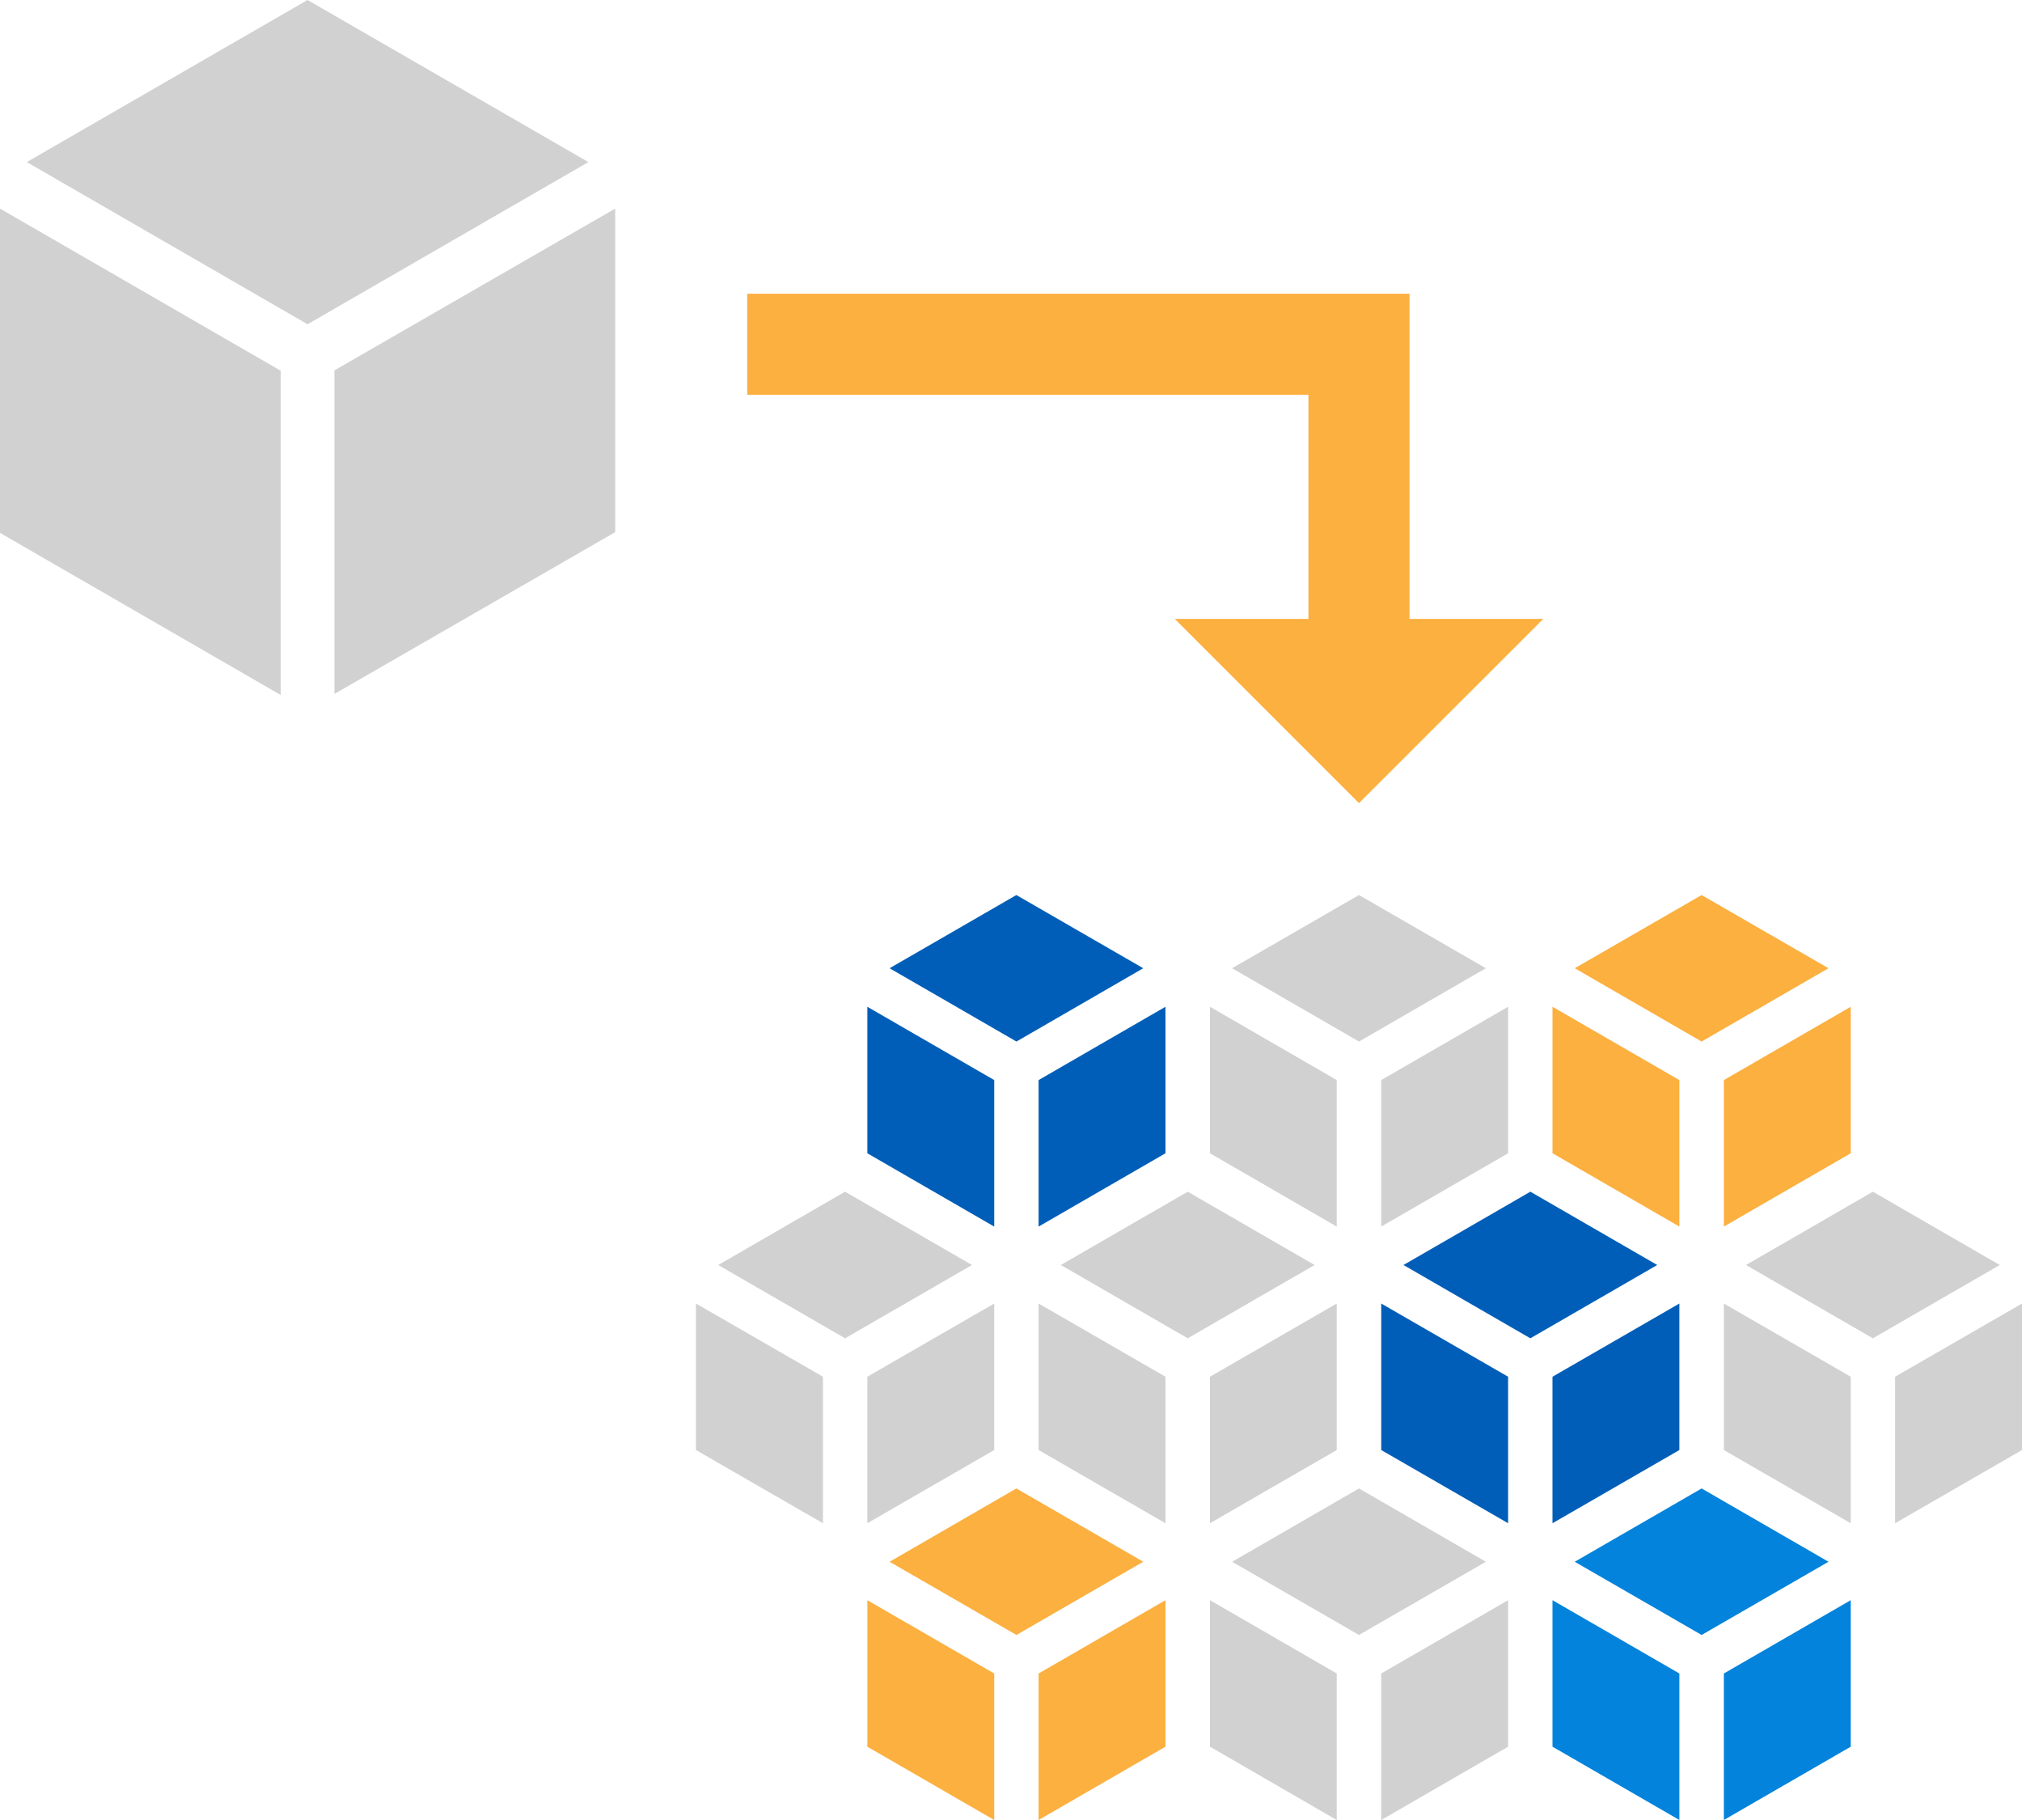 <svg id="design" xmlns="http://www.w3.org/2000/svg" viewBox="0 0 200 180"><defs><style>.cls-1{fill:none;stroke:#fbb040;stroke-miterlimit:10;stroke-width:10px;}.cls-2{fill:#fbb040;}.cls-3{fill:#d1d1d1;}.cls-4{fill:#005eb8;}.cls-5{fill:#0383db;}</style></defs><polyline class="cls-1" points="134.42 63.65 134.42 34.05 73.91 34.05"/><polygon class="cls-2" points="116.2 61.21 152.65 61.21 134.42 79.43 116.2 61.21"/><polygon class="cls-3" points="27.77 36.67 0 20.63 0 52.7 27.77 68.74 27.77 36.67"/><path class="cls-3" d="M60.85,20.63l-27.77,16v28h0v4l27.77-16Z"/><polygon class="cls-3" points="30.42 32.07 58.2 16.03 30.42 0 2.65 16.03 30.42 32.07"/><polygon class="cls-3" points="132.22 106.82 119.68 99.57 119.68 114.06 132.22 121.31 132.22 106.82"/><polygon class="cls-3" points="146.97 95.76 134.42 88.52 121.87 95.76 134.42 103.01 146.97 95.76"/><polygon class="cls-3" points="149.17 99.57 136.62 106.82 136.62 121.31 149.17 114.06 149.17 99.57"/><polygon class="cls-2" points="183.06 99.57 170.51 106.82 170.51 121.31 183.06 114.06 183.06 99.57"/><polygon class="cls-2" points="166.11 106.82 153.56 99.57 153.56 114.06 166.11 121.31 166.11 106.82"/><polygon class="cls-2" points="180.86 95.76 168.31 88.52 155.76 95.76 168.31 103.01 180.86 95.76"/><polygon class="cls-4" points="115.28 99.57 102.73 106.82 102.73 121.31 115.28 114.06 115.28 99.57"/><polygon class="cls-4" points="85.79 114.06 92 117.65 98.34 121.31 98.34 106.82 85.79 99.57 85.79 114.06"/><polygon class="cls-4" points="113.08 95.76 100.53 88.52 87.99 95.76 100.54 103.01 113.08 95.76"/><polygon class="cls-3" points="145.71 153.73 134.42 147.21 126.55 151.76 121.87 154.46 134.42 161.7 146.97 154.46 145.71 153.73"/><polygon class="cls-3" points="136.62 180 149.17 172.75 149.17 158.26 136.62 165.51 136.62 180"/><polygon class="cls-3" points="119.68 172.75 132.22 180 132.22 165.51 119.68 158.26 119.68 172.75"/><polygon class="cls-5" points="153.56 172.75 166.11 180 166.11 165.51 153.56 158.26 153.56 172.75"/><polygon class="cls-5" points="170.51 180 183.06 172.75 183.06 158.26 170.51 165.51 170.51 180"/><polygon class="cls-5" points="179.6 153.73 168.31 147.21 155.76 154.46 168.31 161.7 180.86 154.46 179.6 153.73"/><polygon class="cls-2" points="85.79 172.75 98.34 180 98.34 165.51 85.79 158.26 85.79 172.75"/><polygon class="cls-2" points="111.83 153.73 100.53 147.21 92.66 151.76 87.99 154.46 100.54 161.7 113.08 154.46 111.83 153.73"/><polygon class="cls-2" points="102.73 180 115.28 172.75 115.28 158.26 102.73 165.51 102.73 180"/><polygon class="cls-4" points="136.62 143.41 149.17 150.65 149.17 136.16 136.62 128.92 136.62 143.41"/><polygon class="cls-4" points="153.56 150.65 166.11 143.41 166.11 128.92 153.56 136.16 153.56 150.65"/><polygon class="cls-4" points="151.37 117.86 138.82 125.11 151.37 132.36 163.92 125.11 151.37 117.86"/><polygon class="cls-3" points="102.73 143.41 115.28 150.65 115.28 136.16 102.73 128.92 102.73 143.41"/><polygon class="cls-3" points="117.48 117.86 104.93 125.11 117.48 132.36 130.03 125.11 117.48 117.86"/><polygon class="cls-3" points="132.22 128.92 119.68 136.16 119.68 150.65 132.22 143.41 132.22 128.92"/><polygon class="cls-3" points="68.84 143.41 81.4 150.65 81.4 136.16 68.84 128.92 68.84 143.41"/><polygon class="cls-3" points="85.79 150.65 98.34 143.41 98.34 128.92 85.79 136.16 85.79 150.65"/><polygon class="cls-3" points="83.59 117.86 71.04 125.11 83.59 132.36 96.14 125.11 83.59 117.86"/><polygon class="cls-3" points="187.45 150.65 200 143.41 200 128.92 187.45 136.16 187.45 150.65"/><polygon class="cls-3" points="185.25 117.86 172.7 125.11 185.25 132.36 197.8 125.11 185.25 117.86"/><polygon class="cls-3" points="170.51 143.41 183.06 150.65 183.06 136.16 170.51 128.92 170.51 143.41"/></svg>
